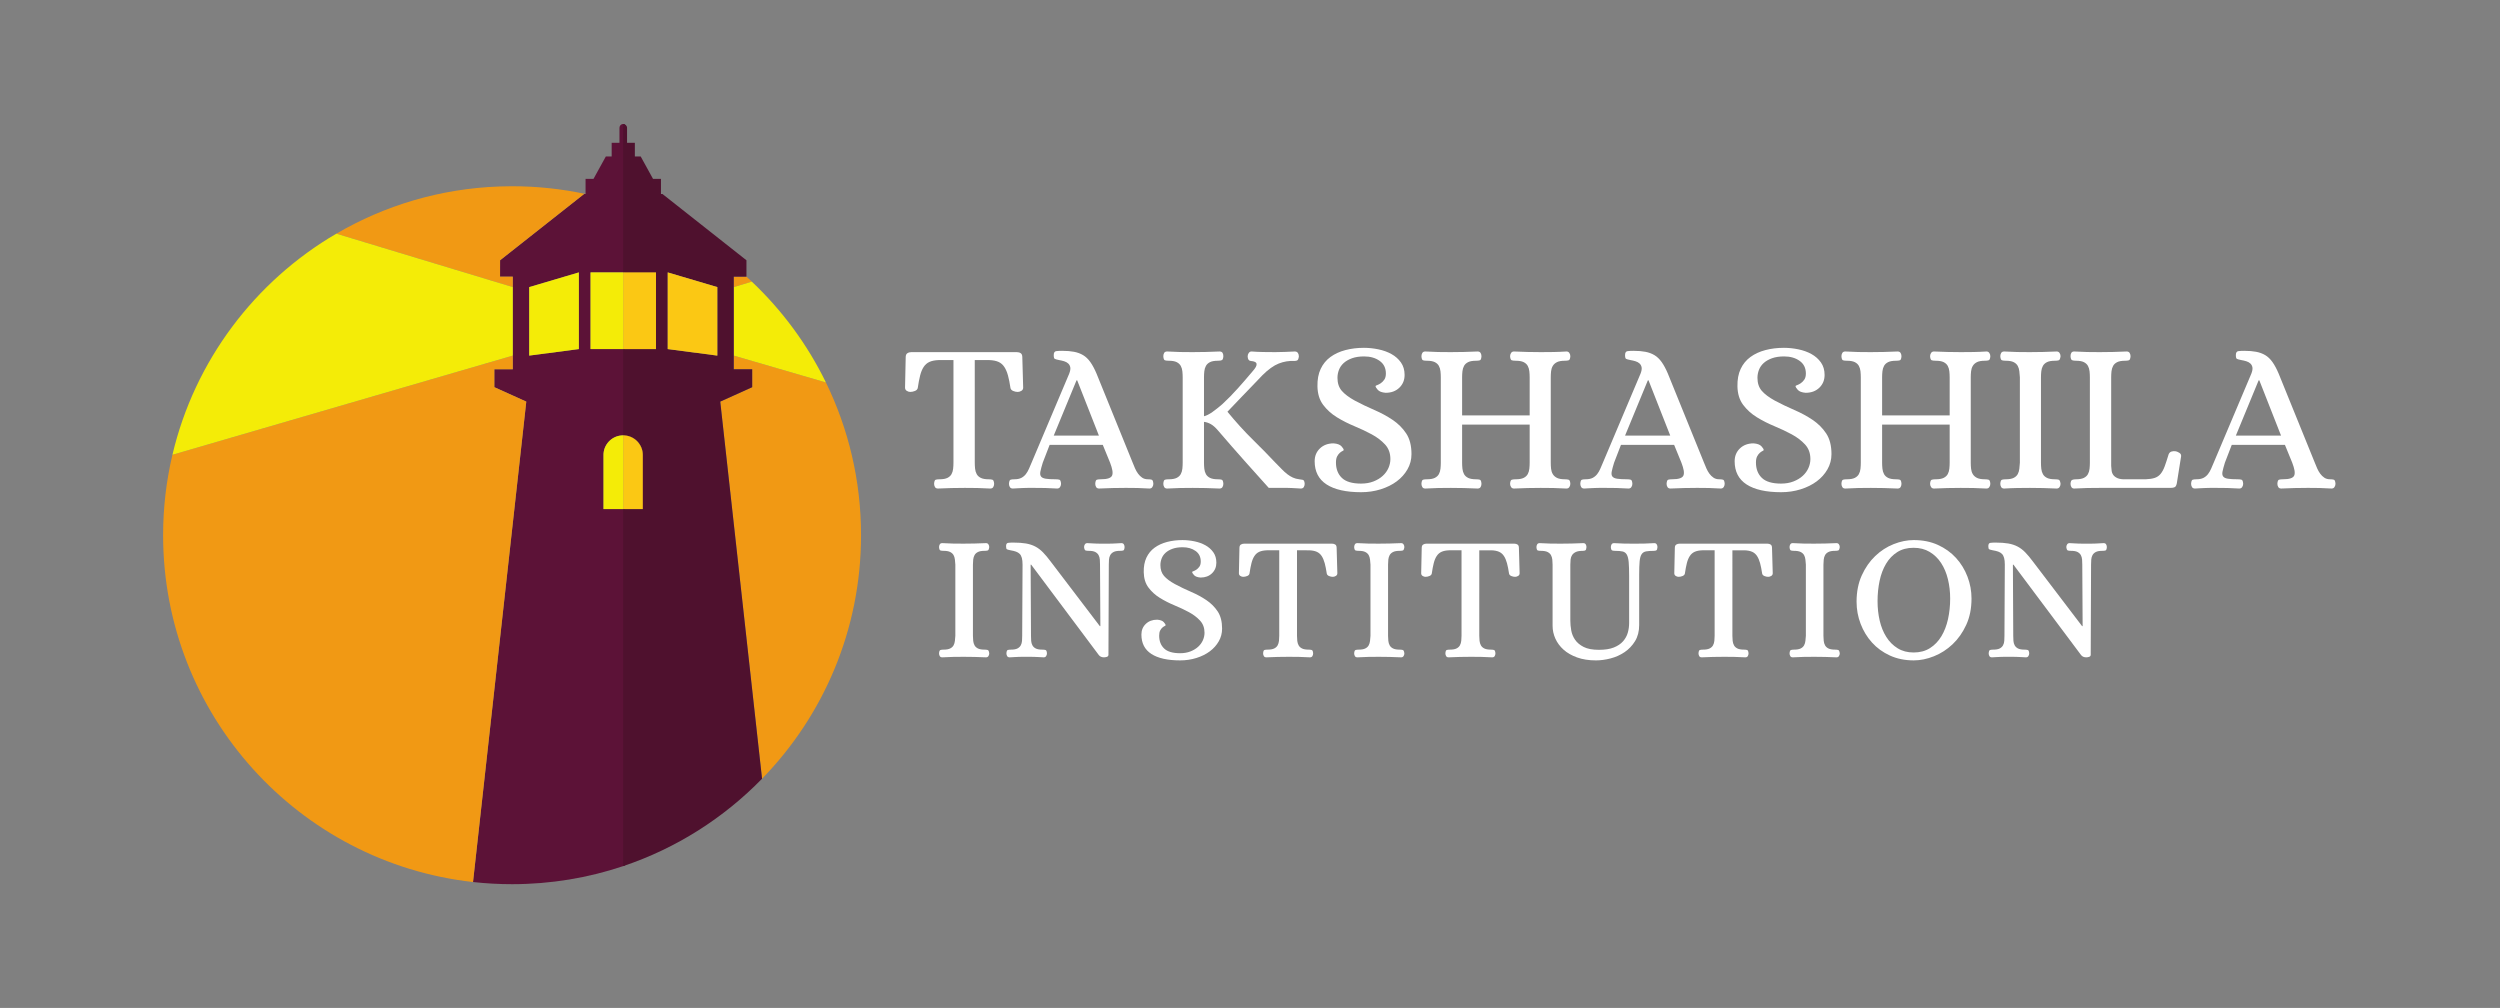 <?xml version="1.0" encoding="UTF-8" standalone="no"?>
<!-- Created with Inkscape (http://www.inkscape.org/) -->

<svg
   version="1.1"
   id="svg2"
   width="482.067"
   height="194.36"
   viewBox="0 0 482.067 194.36"
   sodipodi:docname="02 Logo Colour Horizontal [for dark bkg].eps"
   xmlns:inkscape="http://www.inkscape.org/namespaces/inkscape"
   xmlns:sodipodi="http://sodipodi.sourceforge.net/DTD/sodipodi-0.dtd"
   xmlns="http://www.w3.org/2000/svg"
   xmlns:svg="http://www.w3.org/2000/svg">
  <rect x="0" y="0" width="482.067" height="194.36" fill="#808080" stroke="none"/>
  <defs
     id="defs6" />
  <sodipodi:namedview
     id="namedview4"
     pagecolor="#ffffff"
     bordercolor="#000000"
     borderopacity="0.25"
     inkscape:showpageshadow="2"
     inkscape:pageopacity="0.0"
     inkscape:pagecheckerboard="0"
     inkscape:deskcolor="#d1d1d1" />
  <g
     id="g8"
     inkscape:groupmode="layer"
     inkscape:label="ink_ext_XXXXXX"
     transform="matrix(1.333,0,0,-1.333,0,194.36)">
    <g
       id="g10"
       transform="scale(0.1)">
      <path
         d="m 904.148,1064.02 0.024,-110.934 h 44.766 v 110.934 h -44.79"
         style="fill:#5c1237;fill-opacity:1;fill-rule:nonzero;stroke:none"
         id="path12" />
      <path
         d="m 929.844,721.715 v 78.496 c 0,14.238 -11.297,26.629 -25.672,27.891 l 0.016,-106.387 h 25.656"
         style="fill:#5c1237;fill-opacity:1;fill-rule:nonzero;stroke:none"
         id="path14" />
      <path
         d="M 837.336,1057.5 V 953.102 l -71.801,-9.434 v 99.102 l 49.778,14.73 22.023,6.52 z m 16.902,-104.414 v 110.934 h 49.91 l -0.015,213.96 c -0.813,0.44 -1.738,0.69 -2.707,0.69 -3.028,0 -5.321,-2.44 -5.321,-5.47 v -21.67 h -11.292 v -19.82 h -8.434 l -17.856,-32.43 h -11.46 v -21.84 h -0.059 -2.094 l -121.512,-95.87 -0.046,-23.73 h 18.418 v -0.34 -14.73 -99.102 -19.727 h -26.68 v -25.968 l 46.211,-20.86 -77.055,-694.953 c 18.559,-2.058 37.402,-3.121 56.508,-3.121 56.172,0 110.191,9.18 160.672,26.109 0.937,0.313 1.875,0.641 2.812,0.961 l -0.05,515.606 h -2.704 -0.058 -27.727 -0.703 v 78.496 c 0,14.43 11.594,27.016 26.25,27.98 0.617,0.067 1.547,0.145 2.18,0.145 0.019,0 0.027,0 0.058,0 0.633,0 1.496,-0.078 2.121,-0.145 0.196,-0.011 0.379,-0.078 0.567,-0.089 v 124.984 h -2.746 -47.188"
         style="fill:#5c1237;fill-opacity:1;fill-rule:nonzero;stroke:none"
         id="path16" />
      <path
         d="m 722.605,1188.32 c -85.867,-3.03 -166.277,-27.52 -236.035,-68.26 l 255.2,-77.29 v 14.73 0.34 h -18.418 l 0.046,23.73 121.512,95.87 h 2.094 c -34.262,7.33 -69.809,11.21 -106.25,11.21 -6.074,0 -12.121,-0.12 -18.149,-0.33"
         style="fill:#f19914;fill-opacity:1;fill-rule:nonzero;stroke:none"
         id="path18" />
      <path
         d="m 1079.79,1057.84 v 0 h -18.37 v -15.07 l 26.1,7.92 c -2.55,2.41 -5.13,4.8 -7.73,7.15"
         style="fill:#f19914;fill-opacity:1;fill-rule:nonzero;stroke:none"
         id="path20" />
      <path
         d="m 1194.76,904.785 -133.34,38.883 v -19.727 h 26.67 v -25.968 l -46.21,-20.86 60.47,-545.504 c 88.62,90.95 143.21,215.223 143.21,352.235 0,79.238 -18.27,154.207 -50.8,220.941"
         style="fill:#f19914;fill-opacity:1;fill-rule:nonzero;stroke:none"
         id="path22" />
      <path
         d="m 715.09,923.941 h 26.68 v 19.727 L 249.434,800.195 c -8.821,-37.351 -13.489,-76.308 -13.489,-116.351 0,-259.696 196.106,-473.582 448.301,-501.684 l 77.055,694.953 -46.211,20.86 v 25.968"
         style="fill:#f19914;fill-opacity:1;fill-rule:nonzero;stroke:none"
         id="path24" />
      <path
         d="M 249.434,800.195 741.77,943.668 v 99.102 l -255.2,77.29 C 368.918,1051.37 281.57,936.441 249.434,800.195"
         style="fill:#f4ec07;fill-opacity:1;fill-rule:nonzero;stroke:none"
         id="path26" />
      <path
         d="m 1087.52,1050.69 -26.1,-7.92 v -99.102 l 133.34,-38.883 c -26.8,54.965 -63.29,104.345 -107.24,145.905"
         style="fill:#f4ec07;fill-opacity:1;fill-rule:nonzero;stroke:none"
         id="path28" />
      <path
         d="m 1037.65,943.668 -71.759,9.43 v 110.922 l 22.007,-6.52 49.752,-14.73 z m 4.23,-66.555 46.21,20.86 v 25.968 h -26.67 v 19.727 99.102 14.73 0.34 h 18.37 v 0 0.02 22.2 l -0.01,1.51 -121.51,95.87 h -2.149 v 21.84 h -11.473 l -17.851,32.43 h -8.43 v 19.82 H 907.07 v 21.67 c 0,3.03 -2.629,5.47 -5.644,5.47 v -116.13 -98.52 h 47.512 v -6.52 -104.414 h -47.512 v -124.75 c 0.019,0 0.027,0 0.058,0 0.633,0 1.496,-0.078 2.121,-0.145 14.649,-0.964 26.239,-13.55 26.239,-27.98 v -78.496 h -28.36 -0.058 V 205.148 c 76.914,25.801 145.564,69.633 200.924,126.461 l -60.47,545.504"
         style="fill:#4f112e;fill-opacity:1;fill-rule:nonzero;stroke:none"
         id="path30" />
      <path
         d="m 987.898,1057.5 -22.007,6.52 V 953.098 l 71.759,-9.43 v 99.102 l -49.752,14.73"
         style="fill:#fbc814;fill-opacity:1;fill-rule:nonzero;stroke:none"
         id="path32" />
      <path
         d="m 903.605,828.191 c -0.625,0.067 -1.542,0.145 -2.179,0.145 V 721.715 h 28.418 v 78.496 c 0,14.43 -11.59,27.016 -26.239,27.98"
         style="fill:#fbc814;fill-opacity:1;fill-rule:nonzero;stroke:none"
         id="path34" />
      <path
         d="M 901.426,1057.5 V 953.086 h 47.512 v 110.934 h -47.512 v -6.52"
         style="fill:#fbc814;fill-opacity:1;fill-rule:nonzero;stroke:none"
         id="path36" />
      <path
         d="m 765.535,1042.77 v -99.102 l 71.801,9.43 v 110.922 l -22.023,-6.52 -49.778,-14.73"
         style="fill:#f4ec07;fill-opacity:1;fill-rule:nonzero;stroke:none"
         id="path38" />
      <path
         d="m 901.426,1057.5 v 6.52 H 854.238 V 953.086 h 47.188 V 1057.5"
         style="fill:#f4ec07;fill-opacity:1;fill-rule:nonzero;stroke:none"
         id="path40" />
      <path
         d="m 872.996,800.211 v -78.496 h 28.43 v 106.621 c -0.633,0 -1.563,-0.078 -2.18,-0.145 -14.656,-0.964 -26.25,-13.55 -26.25,-27.98"
         style="fill:#f4ec07;fill-opacity:1;fill-rule:nonzero;stroke:none"
         id="path42" />
      <path
         d="m 1407.41,538.316 c 0,-2.433 0.13,-4.843 0.39,-7.265 0.26,-2.422 0.9,-4.59 1.95,-6.485 1.03,-1.914 2.67,-3.418 4.92,-4.543 2.25,-1.121 5.46,-1.687 9.6,-1.687 1.89,0 3.42,-0.176 4.54,-0.52 1.12,-0.339 1.85,-1.98 2.2,-4.929 0,-1.387 -0.38,-2.676 -1.16,-3.887 -0.78,-1.211 -1.95,-1.816 -3.5,-1.816 -11.24,0.527 -21.97,0.781 -32.17,0.781 -5.19,0 -10.28,-0.039 -15.3,-0.137 -5.02,-0.078 -10.3,-0.293 -15.82,-0.644 -1.73,0 -2.94,0.605 -3.64,1.816 -0.69,1.211 -1.03,2.5 -1.03,3.887 0.16,2.949 0.86,4.59 2.07,4.929 1.21,0.344 2.68,0.52 4.41,0.52 4.15,0 7.35,0.566 9.59,1.687 2.25,1.125 3.9,2.629 4.94,4.543 1.04,1.895 1.68,4.063 1.94,6.485 0.26,2.422 0.48,4.832 0.64,7.265 v 102.969 c -0.16,2.422 -0.38,4.844 -0.64,7.266 -0.26,2.422 -0.9,4.57 -1.94,6.484 -1.04,1.895 -2.69,3.406 -4.94,4.531 -2.24,1.133 -5.44,1.688 -9.59,1.688 -1.73,0 -3.2,0.168 -4.41,0.519 -1.21,0.352 -1.91,1.993 -2.07,4.93 0,1.379 0.34,2.676 1.03,3.887 0.7,1.211 1.91,1.816 3.64,1.816 5.52,-0.34 10.76,-0.554 15.68,-0.652 4.94,-0.078 10,-0.117 15.18,-0.117 10.38,0 21.19,0.254 32.43,0.769 1.55,0 2.72,-0.605 3.5,-1.816 0.78,-1.211 1.16,-2.508 1.16,-3.887 -0.35,-2.937 -1.08,-4.578 -2.2,-4.93 -1.12,-0.351 -2.65,-0.519 -4.54,-0.519 -4.14,0 -7.35,-0.555 -9.6,-1.688 -2.25,-1.125 -3.89,-2.636 -4.92,-4.531 -1.05,-1.914 -1.69,-4.062 -1.95,-6.484 -0.26,-2.422 -0.39,-4.844 -0.39,-7.266 V 538.316"
         style="fill:#ffffff;fill-opacity:1;fill-rule:nonzero;stroke:none"
         id="path44" />
      <path
         d="m 1491.65,641.285 h -0.78 l 0.53,-102.969 c 0,-2.433 0.07,-4.843 0.25,-7.265 0.18,-2.422 0.78,-4.59 1.82,-6.485 1.03,-1.914 2.63,-3.418 4.79,-4.543 2.16,-1.121 5.32,-1.687 9.46,-1.687 1.92,0 3.47,-0.176 4.68,-0.52 1.2,-0.339 1.91,-1.98 2.08,-4.929 0,-1.387 -0.39,-2.676 -1.17,-3.887 -0.78,-1.211 -1.94,-1.816 -3.51,-1.816 -2.76,0.175 -5.14,0.312 -7.13,0.39 -1.99,0.086 -3.89,0.176 -5.71,0.254 -1.81,0.098 -3.67,0.137 -5.56,0.137 -1.92,0 -4.16,0 -6.75,0 -2.59,0 -4.8,0 -6.61,0 -1.82,0 -3.56,-0.039 -5.2,-0.137 -1.64,-0.078 -3.42,-0.168 -5.31,-0.254 -1.91,-0.078 -4.24,-0.215 -7,-0.39 -1.73,0 -2.94,0.605 -3.64,1.816 -0.69,1.211 -1.04,2.5 -1.04,3.887 0.18,2.949 0.82,4.59 1.95,4.929 1.13,0.344 2.64,0.52 4.53,0.52 4.16,0 7.31,0.566 9.48,1.687 2.15,1.125 3.77,2.629 4.8,4.543 1.04,1.895 1.64,4.063 1.82,6.485 0.16,2.422 0.25,4.832 0.25,7.265 l 0.52,102.969 c 0,3.973 -0.34,7.215 -1.04,9.727 -0.69,2.5 -1.72,4.453 -3.11,5.84 -1.39,1.375 -3.17,2.461 -5.31,3.242 -2.17,0.769 -4.81,1.426 -7.91,1.933 -2.6,0.528 -4.33,0.996 -5.2,1.434 -0.86,0.43 -1.29,1.945 -1.29,4.543 0,2.93 1,4.531 2.98,4.793 1.98,0.266 4.45,0.391 7.39,0.391 7.27,0 13.4,-0.438 18.42,-1.297 5.02,-0.871 9.51,-2.336 13.49,-4.414 3.97,-2.071 7.68,-4.883 11.15,-8.43 3.46,-3.543 7.18,-7.996 11.15,-13.348 l 71.07,-93.379 h 0.78 l -0.51,88.965 c 0,2.422 -0.1,4.844 -0.27,7.266 -0.18,2.422 -0.78,4.57 -1.81,6.484 -1.05,1.895 -2.65,3.406 -4.8,4.531 -2.16,1.133 -5.32,1.688 -9.47,1.688 -1.91,0 -3.42,0.168 -4.54,0.519 -1.12,0.352 -1.86,1.993 -2.2,4.93 0,1.379 0.38,2.676 1.17,3.887 0.77,1.211 1.94,1.816 3.5,1.816 2.76,-0.164 5.14,-0.301 7.13,-0.379 1.98,-0.097 3.85,-0.175 5.57,-0.273 1.74,-0.078 3.55,-0.117 5.45,-0.117 1.9,0 4.16,0 6.75,0 2.58,0 4.79,0 6.61,0 1.81,0 3.59,0.039 5.32,0.117 1.73,0.098 3.54,0.176 5.44,0.273 1.91,0.078 4.24,0.215 7.01,0.379 1.73,0 2.94,-0.605 3.63,-1.816 0.69,-1.211 1.04,-2.508 1.04,-3.887 -0.18,-2.937 -0.82,-4.578 -1.95,-4.93 -1.12,-0.351 -2.64,-0.519 -4.54,-0.519 -4.15,0 -7.3,-0.555 -9.47,-1.688 -2.17,-1.125 -3.75,-2.636 -4.79,-4.531 -1.04,-1.914 -1.66,-4.062 -1.82,-6.484 -0.17,-2.422 -0.26,-4.844 -0.26,-7.266 l -0.51,-130.722 c -0.18,-1.387 -1,-2.305 -2.47,-2.735 -1.47,-0.43 -2.82,-0.644 -4.02,-0.644 -3.29,0 -5.8,1.121 -7.52,3.379 l -97.79,130.722"
         style="fill:#ffffff;fill-opacity:1;fill-rule:nonzero;stroke:none"
         id="path46" />
      <path
         d="m 1707.14,513.148 c 5.53,0 10.51,0.872 14.91,2.59 4.41,1.739 8.13,3.985 11.15,6.758 3.03,2.754 5.33,5.918 6.88,9.461 1.55,3.547 2.33,7.129 2.33,10.762 0,7.09 -2.17,12.969 -6.48,17.636 -4.33,4.68 -9.69,8.731 -16.09,12.2 -6.39,3.457 -13.35,6.738 -20.88,9.851 -7.51,3.117 -14.56,6.699 -21.14,10.762 -6.56,4.062 -12.05,9.035 -16.46,14.914 -4.42,5.879 -6.7,13.32 -6.88,22.305 -0.17,8.125 1.13,15.136 3.89,21.015 2.77,5.879 6.7,10.672 11.81,14.395 5.09,3.711 11.11,6.484 18.02,8.301 6.92,1.816 14.35,2.715 22.31,2.715 5.71,0 11.5,-0.606 17.38,-1.809 5.87,-1.219 11.15,-3.113 15.82,-5.711 4.67,-2.59 8.47,-5.957 11.42,-10.117 2.93,-4.141 4.4,-9.16 4.4,-15.039 0,-6.231 -2.12,-11.367 -6.36,-15.43 -4.23,-4.062 -9.72,-6.094 -16.46,-6.094 -4.5,0.34 -7.66,1.512 -9.47,3.516 -1.82,2 -2.72,3.523 -2.72,4.57 0,0.352 0.65,0.742 1.94,1.172 1.3,0.43 2.73,1.172 4.28,2.215 1.55,1.047 2.98,2.48 4.29,4.309 1.29,1.816 1.93,4.296 1.93,7.441 0,6.602 -2.5,11.699 -7.52,15.254 -5.02,3.574 -11.24,5.351 -18.67,5.351 -5.7,0 -10.59,-0.742 -14.66,-2.218 -4.06,-1.473 -7.39,-3.387 -9.99,-5.731 -2.58,-2.344 -4.49,-5.078 -5.7,-8.215 -1.21,-3.125 -1.82,-6.336 -1.82,-9.636 0,-6.426 1.73,-11.641 5.2,-15.645 3.46,-3.996 8.63,-7.91 15.56,-11.719 7.78,-4.16 15.69,-7.968 23.73,-11.418 8.03,-3.464 15.39,-7.441 22.05,-11.933 6.65,-4.5 12.1,-9.949 16.33,-16.336 4.24,-6.406 6.36,-14.707 6.36,-24.902 0,-6.583 -1.6,-12.676 -4.79,-18.282 -3.21,-5.625 -7.52,-10.468 -12.97,-14.531 -5.45,-4.062 -11.9,-7.266 -19.33,-9.59 -7.43,-2.344 -15.3,-3.515 -23.6,-3.515 -18.17,0 -32.03,3.125 -41.63,9.343 -9.6,6.223 -14.4,15.559 -14.4,28.02 0,6.219 2.12,11.367 6.36,15.43 4.24,4.062 9.73,6.093 16.47,6.093 4.49,-0.351 7.65,-1.515 9.47,-3.496 1.81,-1.992 2.71,-3.508 2.71,-4.551 0,-0.343 -0.47,-0.734 -1.42,-1.164 -0.95,-0.437 -2.03,-1.16 -3.24,-2.195 -1.22,-1.047 -2.29,-2.473 -3.25,-4.289 -0.94,-1.816 -1.42,-4.277 -1.42,-7.391 0,-7.773 2.38,-13.965 7.13,-18.547 4.76,-4.578 12.5,-6.875 23.22,-6.875"
         style="fill:#ffffff;fill-opacity:1;fill-rule:nonzero;stroke:none"
         id="path48" />
      <path
         d="m 1926.78,671.637 c 1.9,0 3.49,-0.442 4.79,-1.309 1.3,-0.859 1.95,-2.5 1.95,-4.922 l 1.04,-36.574 c 0,-1.727 -0.74,-3.027 -2.21,-3.894 -1.47,-0.86 -2.9,-1.29 -4.27,-1.29 -1.92,0 -3.76,0.391 -5.58,1.172 -1.82,0.77 -2.9,1.934 -3.24,3.496 -0.87,5.879 -1.87,10.899 -2.99,15.039 -1.12,4.149 -2.6,7.618 -4.4,10.372 -1.82,2.773 -4.16,4.804 -7.02,6.101 -2.85,1.301 -6.52,2.031 -11.01,2.199 H 1876.2 V 538.316 c 0,-2.433 0.13,-4.843 0.38,-7.265 0.27,-2.422 0.91,-4.59 1.96,-6.485 1.03,-1.914 2.67,-3.418 4.92,-4.543 2.24,-1.121 5.45,-1.687 9.6,-1.687 1.73,0 3.2,-0.176 4.41,-0.52 1.2,-0.339 1.9,-1.98 2.07,-4.929 0,-1.387 -0.35,-2.676 -1.03,-3.887 -0.7,-1.211 -1.91,-1.816 -3.64,-1.816 -5.53,0.351 -10.76,0.566 -15.69,0.644 -4.93,0.098 -9.9,0.137 -14.91,0.137 -10.55,0 -21.36,-0.254 -32.42,-0.781 -1.73,0 -2.95,0.605 -3.64,1.816 -0.69,1.211 -1.03,2.5 -1.03,3.887 0.16,2.949 0.82,4.59 1.94,4.929 1.12,0.344 2.63,0.52 4.54,0.52 4.15,0 7.35,0.566 9.59,1.687 2.25,1.125 3.9,2.629 4.93,4.543 1.04,1.895 1.69,4.063 1.95,6.485 0.26,2.422 0.39,4.832 0.39,7.265 v 123.711 h -17.89 c -4.5,-0.168 -8.18,-0.898 -11.03,-2.199 -2.86,-1.297 -5.18,-3.328 -7,-6.101 -1.82,-2.754 -3.24,-6.223 -4.28,-10.372 -1.04,-4.14 -1.99,-9.16 -2.86,-15.039 -0.34,-1.562 -1.47,-2.726 -3.37,-3.496 -1.9,-0.781 -3.81,-1.172 -5.7,-1.172 -1.39,0 -2.77,0.43 -4.16,1.29 -1.39,0.867 -2.07,2.167 -2.07,3.894 l 0.78,36.574 c 0,2.422 0.68,4.063 2.07,4.922 1.39,0.867 3.03,1.309 4.93,1.309 h 126.84"
         style="fill:#ffffff;fill-opacity:1;fill-rule:nonzero;stroke:none"
         id="path50" />
      <path
         d="m 2007.91,538.316 c 0,-2.433 0.13,-4.843 0.39,-7.265 0.25,-2.422 0.91,-4.59 1.94,-6.485 1.04,-1.914 2.68,-3.418 4.93,-4.543 2.24,-1.121 5.45,-1.687 9.6,-1.687 1.9,0 3.41,-0.176 4.54,-0.52 1.12,-0.339 1.85,-1.98 2.2,-4.929 0,-1.387 -0.39,-2.676 -1.16,-3.887 -0.78,-1.211 -1.95,-1.816 -3.5,-1.816 -11.24,0.527 -21.97,0.781 -32.17,0.781 -5.19,0 -10.29,-0.039 -15.3,-0.137 -5.02,-0.078 -10.29,-0.293 -15.83,-0.644 -1.72,0 -2.93,0.605 -3.63,1.816 -0.69,1.211 -1.03,2.5 -1.03,3.887 0.16,2.949 0.87,4.59 2.08,4.929 1.2,0.344 2.67,0.52 4.4,0.52 4.15,0 7.34,0.566 9.6,1.687 2.24,1.125 3.89,2.629 4.93,4.543 1.04,1.895 1.68,4.063 1.95,6.485 0.25,2.422 0.46,4.832 0.64,7.265 v 102.969 c -0.18,2.422 -0.39,4.844 -0.64,7.266 -0.27,2.422 -0.91,4.57 -1.95,6.484 -1.04,1.895 -2.69,3.406 -4.93,4.531 -2.26,1.133 -5.45,1.688 -9.6,1.688 -1.73,0 -3.2,0.168 -4.4,0.519 -1.21,0.352 -1.92,1.993 -2.08,4.93 0,1.379 0.34,2.676 1.03,3.887 0.7,1.211 1.91,1.816 3.63,1.816 5.54,-0.34 10.77,-0.554 15.7,-0.652 4.93,-0.078 9.98,-0.117 15.17,-0.117 10.37,0 21.19,0.254 32.43,0.769 1.55,0 2.72,-0.605 3.5,-1.816 0.77,-1.211 1.16,-2.508 1.16,-3.887 -0.35,-2.937 -1.08,-4.578 -2.2,-4.93 -1.13,-0.351 -2.64,-0.519 -4.54,-0.519 -4.15,0 -7.36,-0.555 -9.6,-1.688 -2.25,-1.125 -3.89,-2.636 -4.93,-4.531 -1.03,-1.914 -1.69,-4.062 -1.94,-6.484 -0.26,-2.422 -0.39,-4.844 -0.39,-7.266 V 538.316"
         style="fill:#ffffff;fill-opacity:1;fill-rule:nonzero;stroke:none"
         id="path52" />
      <path
         d="m 2190.45,671.637 c 1.9,0 3.51,-0.442 4.8,-1.309 1.3,-0.859 1.95,-2.5 1.95,-4.922 l 1.03,-36.574 c 0,-1.727 -0.73,-3.027 -2.2,-3.894 -1.47,-0.86 -2.9,-1.29 -4.28,-1.29 -1.91,0 -3.76,0.391 -5.58,1.172 -1.81,0.77 -2.9,1.934 -3.24,3.496 -0.87,5.879 -1.86,10.899 -2.98,15.039 -1.13,4.149 -2.6,7.618 -4.41,10.372 -1.82,2.773 -4.15,4.804 -7,6.101 -2.86,1.301 -6.54,2.031 -11.03,2.199 h -17.64 V 538.316 c 0,-2.433 0.13,-4.843 0.39,-7.265 0.27,-2.422 0.91,-4.59 1.95,-6.485 1.04,-1.914 2.68,-3.418 4.93,-4.543 2.24,-1.121 5.45,-1.687 9.6,-1.687 1.73,0 3.19,-0.176 4.4,-0.52 1.21,-0.339 1.91,-1.98 2.08,-4.929 0,-1.387 -0.35,-2.676 -1.04,-3.887 -0.69,-1.211 -1.9,-1.816 -3.63,-1.816 -5.53,0.351 -10.76,0.566 -15.69,0.644 -4.93,0.098 -9.9,0.137 -14.91,0.137 -10.56,0 -21.36,-0.254 -32.43,-0.781 -1.73,0 -2.94,0.605 -3.63,1.816 -0.69,1.211 -1.04,2.5 -1.04,3.887 0.18,2.949 0.82,4.59 1.95,4.929 1.13,0.344 2.63,0.52 4.54,0.52 4.15,0 7.35,0.566 9.59,1.687 2.25,1.125 3.9,2.629 4.94,4.543 1.03,1.895 1.67,4.063 1.94,6.485 0.26,2.422 0.39,4.832 0.39,7.265 v 123.711 h -17.9 c -4.49,-0.168 -8.17,-0.898 -11.03,-2.199 -2.85,-1.297 -5.18,-3.328 -7,-6.101 -1.81,-2.754 -3.24,-6.223 -4.28,-10.372 -1.03,-4.14 -1.99,-9.16 -2.85,-15.039 -0.35,-1.562 -1.47,-2.726 -3.37,-3.496 -1.9,-0.781 -3.81,-1.172 -5.71,-1.172 -1.39,0 -2.76,0.43 -4.15,1.29 -1.39,0.867 -2.07,2.167 -2.07,3.894 l 0.77,36.574 c 0,2.422 0.69,4.063 2.08,4.922 1.38,0.867 3.03,1.309 4.93,1.309 h 126.83"
         style="fill:#ffffff;fill-opacity:1;fill-rule:nonzero;stroke:none"
         id="path54" />
      <path
         d="m 2371.18,554.137 c 0,-9.172 -1.98,-16.992 -5.96,-23.477 -3.98,-6.484 -9.04,-11.797 -15.17,-15.957 -6.14,-4.14 -12.88,-7.168 -20.24,-9.074 -7.35,-1.902 -14.39,-2.859 -21.13,-2.859 -10.38,0 -19.5,1.433 -27.36,4.285 -7.88,2.851 -14.41,6.613 -19.59,11.281 -5.19,4.668 -9.12,9.988 -11.8,15.957 -2.68,5.957 -4.02,12.148 -4.02,18.535 v 88.457 c 0,2.422 -0.13,4.844 -0.39,7.266 -0.26,2.422 -0.91,4.57 -1.95,6.484 -1.03,1.895 -2.68,3.406 -4.93,4.531 -2.24,1.133 -5.45,1.688 -9.6,1.688 -1.89,0 -3.41,0.168 -4.53,0.519 -1.13,0.352 -1.78,1.993 -1.94,4.93 0,1.379 0.34,2.676 1.03,3.887 0.69,1.211 1.91,1.816 3.64,1.816 5.52,-0.34 10.71,-0.554 15.55,-0.652 4.85,-0.078 9.87,-0.117 15.05,-0.117 10.37,0 21.18,0.254 32.42,0.769 1.73,0 2.94,-0.605 3.64,-1.816 0.68,-1.211 1.03,-2.508 1.03,-3.887 -0.17,-2.598 -0.69,-4.148 -1.56,-4.676 -0.86,-0.507 -2.07,-0.773 -3.62,-0.773 -4.51,0 -7.92,-0.555 -10.26,-1.688 -2.32,-1.125 -4.1,-2.589 -5.31,-4.406 -1.21,-1.816 -1.94,-3.933 -2.21,-6.355 -0.25,-2.422 -0.38,-4.922 -0.38,-7.52 v -80.93 c 0,-4.5 0.42,-9.207 1.29,-14.128 0.87,-4.934 2.73,-9.473 5.58,-13.625 2.86,-4.149 7.01,-7.606 12.45,-10.379 5.45,-2.766 12.75,-4.141 21.92,-4.141 8.81,0 16.04,1.121 21.65,3.367 5.63,2.246 10.08,5.227 13.36,8.957 3.28,3.711 5.58,7.86 6.88,12.442 1.3,4.578 1.94,9.207 1.94,13.886 v 68.204 c 0,8.476 -0.21,15.136 -0.64,19.98 -0.44,4.844 -1.34,8.465 -2.73,10.887 -1.39,2.422 -3.42,3.937 -6.09,4.543 -2.69,0.605 -6.18,0.906 -10.51,0.906 -1.73,0 -3.2,0.168 -4.41,0.519 -1.22,0.352 -1.9,1.993 -2.07,4.93 0,1.379 0.34,2.676 1.03,3.887 0.69,1.211 1.9,1.816 3.63,1.816 5.54,-0.34 10.46,-0.554 14.79,-0.652 4.31,-0.078 9.07,-0.117 14.27,-0.117 5.18,0 9.94,0.039 14.26,0.117 4.32,0.098 9.25,0.312 14.79,0.652 1.73,0 2.94,-0.605 3.62,-1.816 0.69,-1.211 1.05,-2.508 1.05,-3.887 -0.18,-2.598 -0.7,-4.148 -1.57,-4.676 -0.87,-0.507 -2.07,-0.773 -3.63,-0.773 -4.67,0 -8.42,-0.262 -11.28,-0.77 -2.85,-0.527 -5.02,-1.914 -6.48,-4.16 -1.48,-2.246 -2.42,-5.703 -2.85,-10.371 -0.43,-4.668 -0.66,-11.152 -0.66,-19.453 v -72.363"
         style="fill:#ffffff;fill-opacity:1;fill-rule:nonzero;stroke:none"
         id="path56" />
      <path
         d="m 2556.59,671.637 c 1.91,0 3.5,-0.442 4.8,-1.309 1.3,-0.859 1.94,-2.5 1.94,-4.922 l 1.05,-36.574 c 0,-1.727 -0.75,-3.027 -2.21,-3.894 -1.48,-0.86 -2.9,-1.29 -4.28,-1.29 -1.91,0 -3.76,0.391 -5.58,1.172 -1.81,0.77 -2.9,1.934 -3.24,3.496 -0.87,5.879 -1.86,10.899 -2.99,15.039 -1.12,4.149 -2.59,7.618 -4.4,10.372 -1.82,2.773 -4.15,4.804 -7.01,6.101 -2.85,1.301 -6.53,2.031 -11.02,2.199 h -17.63 V 538.316 c 0,-2.433 0.12,-4.843 0.38,-7.265 0.26,-2.422 0.9,-4.59 1.95,-6.485 1.03,-1.914 2.68,-3.418 4.92,-4.543 2.25,-1.121 5.45,-1.687 9.6,-1.687 1.73,0 3.2,-0.176 4.42,-0.52 1.2,-0.339 1.89,-1.98 2.07,-4.929 0,-1.387 -0.36,-2.676 -1.04,-3.887 -0.69,-1.211 -1.9,-1.816 -3.63,-1.816 -5.54,0.351 -10.76,0.566 -15.7,0.644 -4.93,0.098 -9.9,0.137 -14.91,0.137 -10.55,0 -21.36,-0.254 -32.42,-0.781 -1.73,0 -2.94,0.605 -3.63,1.816 -0.7,1.211 -1.04,2.5 -1.04,3.887 0.17,2.949 0.81,4.59 1.95,4.929 1.12,0.344 2.63,0.52 4.54,0.52 4.15,0 7.34,0.566 9.59,1.687 2.24,1.125 3.89,2.629 4.93,4.543 1.03,1.895 1.69,4.063 1.94,6.485 0.27,2.422 0.39,4.832 0.39,7.265 v 123.711 h -17.9 c -4.49,-0.168 -8.16,-0.898 -11.01,-2.199 -2.87,-1.297 -5.2,-3.328 -7.02,-6.101 -1.8,-2.754 -3.24,-6.223 -4.27,-10.372 -1.04,-4.14 -2,-9.16 -2.85,-15.039 -0.36,-1.562 -1.48,-2.726 -3.37,-3.496 -1.91,-0.781 -3.81,-1.172 -5.71,-1.172 -1.38,0 -2.77,0.43 -4.15,1.29 -1.38,0.867 -2.08,2.167 -2.08,3.894 l 0.78,36.574 c 0,2.422 0.69,4.063 2.07,4.922 1.39,0.867 3.03,1.309 4.94,1.309 h 126.83"
         style="fill:#ffffff;fill-opacity:1;fill-rule:nonzero;stroke:none"
         id="path58" />
      <path
         d="m 2637.72,538.316 c 0,-2.433 0.13,-4.843 0.4,-7.265 0.25,-2.422 0.89,-4.59 1.94,-6.485 1.03,-1.914 2.67,-3.418 4.92,-4.543 2.25,-1.121 5.45,-1.687 9.6,-1.687 1.9,0 3.42,-0.176 4.54,-0.52 1.12,-0.339 1.86,-1.98 2.21,-4.929 0,-1.387 -0.39,-2.676 -1.16,-3.887 -0.79,-1.211 -1.96,-1.816 -3.51,-1.816 -11.24,0.527 -21.96,0.781 -32.17,0.781 -5.18,0 -10.28,-0.039 -15.3,-0.137 -5.02,-0.078 -10.29,-0.293 -15.82,-0.644 -1.73,0 -2.94,0.605 -3.63,1.816 -0.7,1.211 -1.04,2.5 -1.04,3.887 0.17,2.949 0.86,4.59 2.07,4.929 1.21,0.344 2.69,0.52 4.42,0.52 4.15,0 7.34,0.566 9.6,1.687 2.23,1.125 3.88,2.629 4.93,4.543 1.03,1.895 1.68,4.063 1.93,6.485 0.26,2.422 0.48,4.832 0.65,7.265 v 102.969 c -0.17,2.422 -0.39,4.844 -0.65,7.266 -0.25,2.422 -0.9,4.57 -1.93,6.484 -1.05,1.895 -2.7,3.406 -4.93,4.531 -2.26,1.133 -5.45,1.688 -9.6,1.688 -1.73,0 -3.21,0.168 -4.42,0.519 -1.21,0.352 -1.9,1.993 -2.07,4.93 0,1.379 0.34,2.676 1.04,3.887 0.69,1.211 1.9,1.816 3.63,1.816 5.53,-0.34 10.76,-0.554 15.69,-0.652 4.93,-0.078 9.98,-0.117 15.17,-0.117 10.38,0 21.19,0.254 32.43,0.769 1.55,0 2.72,-0.605 3.51,-1.816 0.77,-1.211 1.16,-2.508 1.16,-3.887 -0.35,-2.937 -1.09,-4.578 -2.21,-4.93 -1.12,-0.351 -2.64,-0.519 -4.54,-0.519 -4.15,0 -7.35,-0.555 -9.6,-1.688 -2.25,-1.125 -3.89,-2.636 -4.92,-4.531 -1.05,-1.914 -1.69,-4.062 -1.94,-6.484 -0.27,-2.422 -0.4,-4.844 -0.4,-7.266 V 538.316"
         style="fill:#ffffff;fill-opacity:1;fill-rule:nonzero;stroke:none"
         id="path60" />
      <path
         d="m 2768.13,514.195 c 9.16,0 17.08,2.11 23.74,6.348 6.66,4.238 12.14,9.941 16.47,17.117 4.32,7.18 7.52,15.481 9.6,24.903 2.07,9.425 3.1,19.328 3.1,29.699 0,9.687 -1.07,18.972 -3.24,27.89 -2.16,8.895 -5.44,16.719 -9.85,23.465 -4.41,6.75 -9.94,12.102 -16.6,16.086 -6.66,3.965 -14.4,5.957 -23.22,5.957 -9.17,0 -17.03,-2.07 -23.6,-6.222 -6.57,-4.149 -11.97,-9.774 -16.21,-16.864 -4.24,-7.09 -7.35,-15.293 -9.34,-24.629 -1.99,-9.336 -2.98,-19.199 -2.98,-29.57 0,-9.863 1.04,-19.238 3.11,-28.145 2.08,-8.906 5.27,-16.777 9.6,-23.605 4.32,-6.836 9.77,-12.285 16.34,-16.336 6.57,-4.062 14.27,-6.094 23.08,-6.094 z m 0.27,162.618 c 12.97,0 24.59,-2.325 34.88,-6.993 10.28,-4.668 19.02,-10.937 26.2,-18.808 7.17,-7.871 12.71,-16.907 16.6,-27.11 3.89,-10.195 5.83,-20.742 5.83,-31.64 0,-14.356 -2.54,-27.071 -7.64,-38.125 -5.11,-11.074 -11.68,-20.41 -19.72,-28.02 -8.04,-7.605 -17.03,-13.406 -26.98,-17.371 -9.94,-3.984 -19.67,-5.976 -29.17,-5.976 -12.8,0 -24.3,2.343 -34.5,7.011 -10.21,4.668 -18.85,10.938 -25.94,18.809 -7.09,7.859 -12.58,16.894 -16.47,27.098 -3.89,10.207 -5.84,20.832 -5.84,31.906 0,14.355 2.5,27.058 7.52,38.125 5.01,11.062 11.5,20.41 19.46,28.008 7.95,7.617 16.86,13.359 26.72,17.253 9.85,3.899 19.54,5.833 29.05,5.833"
         style="fill:#ffffff;fill-opacity:1;fill-rule:nonzero;stroke:none"
         id="path62" />
      <path
         d="m 2912.55,641.285 h -0.77 l 0.51,-102.969 c 0,-2.433 0.08,-4.843 0.26,-7.265 0.17,-2.422 0.78,-4.59 1.82,-6.485 1.04,-1.914 2.63,-3.418 4.8,-4.543 2.16,-1.121 5.31,-1.687 9.46,-1.687 1.91,0 3.46,-0.176 4.67,-0.52 1.21,-0.339 1.91,-1.98 2.08,-4.929 0,-1.387 -0.39,-2.676 -1.17,-3.887 -0.78,-1.211 -1.94,-1.816 -3.5,-1.816 -2.77,0.175 -5.14,0.312 -7.14,0.39 -1.98,0.086 -3.88,0.176 -5.7,0.254 -1.82,0.098 -3.67,0.137 -5.58,0.137 -1.9,0 -4.15,0 -6.74,0 -2.59,0 -4.8,0 -6.61,0 -1.82,0 -3.55,-0.039 -5.19,-0.137 -1.65,-0.078 -3.42,-0.168 -5.32,-0.254 -1.91,-0.078 -4.24,-0.215 -7,-0.39 -1.73,0 -2.94,0.605 -3.64,1.816 -0.69,1.211 -1.03,2.5 -1.03,3.887 0.17,2.949 0.82,4.59 1.94,4.929 1.12,0.344 2.64,0.52 4.54,0.52 4.15,0 7.31,0.566 9.47,1.687 2.16,1.125 3.76,2.629 4.8,4.543 1.03,1.895 1.64,4.063 1.82,6.485 0.16,2.422 0.25,4.832 0.25,7.265 l 0.52,102.969 c 0,3.973 -0.34,7.215 -1.04,9.727 -0.69,2.5 -1.73,4.453 -3.11,5.84 -1.39,1.375 -3.16,2.461 -5.32,3.242 -2.16,0.769 -4.79,1.426 -7.91,1.933 -2.59,0.528 -4.32,0.996 -5.18,1.434 -0.87,0.43 -1.3,1.945 -1.3,4.543 0,2.93 1,4.531 2.98,4.793 1.99,0.266 4.45,0.391 7.39,0.391 7.27,0 13.4,-0.438 18.42,-1.297 5.02,-0.871 9.51,-2.336 13.49,-4.414 3.98,-2.071 7.69,-4.883 11.15,-8.43 3.46,-3.543 7.18,-7.996 11.15,-13.348 l 71.07,-93.379 h 0.78 l -0.51,88.965 c 0,2.422 -0.1,4.844 -0.27,7.266 -0.17,2.422 -0.78,4.57 -1.81,6.484 -1.04,1.895 -2.64,3.406 -4.8,4.531 -2.16,1.133 -5.32,1.688 -9.47,1.688 -1.9,0 -3.42,0.168 -4.54,0.519 -1.12,0.352 -1.86,1.993 -2.2,4.93 0,1.379 0.38,2.676 1.16,3.887 0.79,1.211 1.95,1.816 3.51,1.816 2.76,-0.164 5.14,-0.301 7.13,-0.379 1.98,-0.097 3.85,-0.175 5.58,-0.273 1.72,-0.078 3.54,-0.117 5.44,-0.117 1.91,0 4.15,0 6.75,0 2.59,0 4.8,0 6.61,0 1.82,0 3.59,0.039 5.32,0.117 1.72,0.098 3.54,0.176 5.45,0.273 1.9,0.078 4.23,0.215 7,0.379 1.73,0 2.94,-0.605 3.63,-1.816 0.69,-1.211 1.04,-2.508 1.04,-3.887 -0.17,-2.937 -0.82,-4.578 -1.95,-4.93 -1.12,-0.351 -2.63,-0.519 -4.54,-0.519 -4.15,0 -7.3,-0.555 -9.46,-1.688 -2.17,-1.125 -3.76,-2.636 -4.8,-4.531 -1.04,-1.914 -1.65,-4.062 -1.82,-6.484 -0.17,-2.422 -0.26,-4.844 -0.26,-7.266 l -0.51,-130.722 c -0.18,-1.387 -1,-2.305 -2.47,-2.735 -1.47,-0.43 -2.81,-0.644 -4.02,-0.644 -3.29,0 -5.8,1.121 -7.52,3.379 l -97.79,130.722"
         style="fill:#ffffff;fill-opacity:1;fill-rule:nonzero;stroke:none"
         id="path64" />
      <path
         d="m 1470.75,948.699 c 2.29,0 4.2,-0.519 5.76,-1.554 1.57,-1.04 2.34,-3.012 2.34,-5.915 l 1.24,-43.886 c 0,-2.074 -0.88,-3.633 -2.64,-4.672 -1.78,-1.035 -3.49,-1.555 -5.14,-1.555 -2.28,0 -4.51,0.465 -6.69,1.403 -2.17,0.933 -3.48,2.335 -3.89,4.199 -1.05,7.054 -2.23,13.078 -3.58,18.054 -1.35,4.977 -3.12,9.129 -5.29,12.45 -2.19,3.32 -4.98,5.761 -8.42,7.316 -3.41,1.555 -7.83,2.434 -13.22,2.645 h -21.16 V 788.715 c 0,-2.91 0.15,-5.809 0.47,-8.715 0.3,-2.91 1.08,-5.496 2.33,-7.781 1.25,-2.285 3.21,-4.098 5.92,-5.446 2.69,-1.351 6.53,-2.023 11.51,-2.023 2.07,0 3.84,-0.211 5.3,-0.625 1.44,-0.418 2.27,-2.387 2.49,-5.91 0,-1.668 -0.43,-3.219 -1.25,-4.668 -0.83,-1.453 -2.29,-2.18 -4.36,-2.18 -6.64,0.414 -12.91,0.672 -18.83,0.778 -5.92,0.105 -11.88,0.156 -17.9,0.156 -12.66,0 -25.63,-0.313 -38.91,-0.934 -2.07,0 -3.52,0.727 -4.36,2.18 -0.82,1.449 -1.23,3 -1.23,4.668 0.2,3.523 0.98,5.492 2.32,5.91 1.35,0.414 3.17,0.625 5.45,0.625 4.98,0 8.81,0.672 11.53,2.023 2.68,1.348 4.67,3.161 5.91,5.446 1.24,2.285 2.02,4.871 2.33,7.781 0.31,2.906 0.47,5.805 0.47,8.715 v 148.469 h -21.49 c -5.39,-0.211 -9.79,-1.09 -13.22,-2.645 -3.43,-1.555 -6.23,-3.996 -8.41,-7.316 -2.17,-3.321 -3.88,-7.473 -5.12,-12.45 -1.25,-4.976 -2.4,-11 -3.43,-18.054 -0.42,-1.864 -1.77,-3.266 -4.05,-4.199 -2.28,-0.938 -4.57,-1.403 -6.84,-1.403 -1.67,0 -3.33,0.52 -4.98,1.555 -1.67,1.039 -2.5,2.598 -2.5,4.672 l 0.94,43.886 c 0,2.903 0.83,4.875 2.49,5.915 1.66,1.035 3.63,1.554 5.9,1.554 h 152.21"
         style="fill:#ffffff;fill-opacity:1;fill-rule:nonzero;stroke:none"
         id="path66" />
      <path
         d="m 1524.29,827.934 h 65.35 l -31.43,79.992 h -0.93 z m 12.44,122.632 c 6.42,0 12.09,-0.464 16.97,-1.402 4.86,-0.934 9.22,-2.543 13.07,-4.824 3.84,-2.285 7.31,-5.602 10.43,-9.953 3.1,-4.364 6.11,-9.961 9.02,-16.813 l 52.29,-128.859 c 1.03,-2.699 2.18,-5.442 3.42,-8.246 1.24,-2.805 2.7,-5.348 4.37,-7.625 1.66,-2.285 3.62,-4.199 5.91,-5.758 2.27,-1.559 5.08,-2.336 8.41,-2.336 2.27,0 4.09,-0.211 5.43,-0.625 1.35,-0.418 2.12,-2.387 2.34,-5.91 0,-1.668 -0.47,-3.219 -1.4,-4.668 -0.94,-1.453 -2.33,-2.18 -4.21,-2.18 -6.64,0.414 -12.44,0.672 -17.42,0.778 -4.98,0.105 -10.58,0.156 -16.82,0.156 -12.44,0 -25.31,-0.313 -38.59,-0.934 -2.07,0 -3.52,0.727 -4.35,2.18 -0.83,1.449 -1.24,3 -1.24,4.668 0.2,3.523 0.98,5.492 2.33,5.91 1.35,0.414 3.16,0.625 5.45,0.625 4.98,0 8.81,0.465 11.51,1.402 2.7,0.934 4.41,2.332 5.14,4.2 0.72,1.867 0.83,4.304 0.3,7.312 -0.51,3.004 -1.6,6.695 -3.26,11.051 l -10.59,25.836 h -76.87 c -4.98,-12.66 -8.3,-21.274 -9.96,-25.836 -1.66,-5.399 -2.8,-9.649 -3.42,-12.758 -0.62,-3.113 -0.31,-5.504 0.93,-7.164 1.24,-1.664 3.58,-2.754 7,-3.266 3.42,-0.523 8.14,-0.777 14.16,-0.777 2.29,0 4.1,-0.211 5.45,-0.625 1.35,-0.418 2.13,-2.387 2.33,-5.91 0,-1.668 -0.46,-3.219 -1.39,-4.668 -0.94,-1.453 -2.34,-2.18 -4.21,-2.18 -6.63,0.414 -12.4,0.672 -17.28,0.778 -4.87,0.105 -10.42,0.156 -16.64,0.156 -3.12,0 -5.82,0 -8.1,0 -2.29,0 -4.52,-0.051 -6.68,-0.156 -2.19,-0.106 -4.48,-0.207 -6.86,-0.313 -2.38,-0.102 -5.23,-0.262 -8.55,-0.465 -2.07,0 -3.54,0.727 -4.36,2.18 -0.83,1.449 -1.25,3 -1.25,4.668 0.22,3.523 0.99,5.492 2.34,5.91 1.35,0.414 3.15,0.625 5.43,0.625 4.16,0 7.52,0.672 10.13,2.023 2.59,1.348 4.77,3.161 6.53,5.446 1.76,2.285 3.27,4.871 4.52,7.781 1.25,2.906 2.49,5.805 3.73,8.715 l 54.47,128.859 c 1.44,3.735 1.97,6.742 1.56,9.028 -0.43,2.281 -1.4,4.144 -2.97,5.601 -1.54,1.449 -3.52,2.539 -5.9,3.27 -2.4,0.722 -4.83,1.297 -7.32,1.711 -3.1,0.625 -5.18,1.191 -6.22,1.714 -1.05,0.512 -1.55,2.332 -1.55,5.442 0,3.527 1.19,5.449 3.57,5.762 2.38,0.308 5.33,0.464 8.87,0.464"
         style="fill:#ffffff;fill-opacity:1;fill-rule:nonzero;stroke:none"
         id="path68" />
      <path
         d="m 1811.98,920.996 c 4.14,4.567 6.07,8.098 5.75,10.586 -0.3,2.488 -3.15,3.941 -8.56,4.356 -2.7,0.207 -4.14,2.382 -4.36,6.539 0,1.863 0.53,3.523 1.57,4.98 1.03,1.445 2.38,2.176 4.04,2.176 5.39,-0.418 11.1,-0.68 17.13,-0.778 6.01,-0.105 11.72,-0.156 17.11,-0.156 4.15,0 8.88,0.106 14.17,0.309 5.28,0.207 10,0.418 14.16,0.625 2.07,0 3.57,-0.731 4.51,-2.176 0.94,-1.457 1.4,-3.117 1.4,-4.98 -0.42,-3.114 -1.15,-4.981 -2.18,-5.602 -1.04,-0.625 -2.39,-0.937 -4.04,-0.937 -7.89,0.414 -15.52,-0.833 -22.89,-3.735 -7.36,-2.906 -15.3,-8.613 -23.8,-17.121 -3.54,-3.734 -8.15,-8.559 -13.85,-14.473 -5.71,-5.914 -11.27,-11.668 -16.66,-17.273 -6.43,-6.641 -13.07,-13.59 -19.92,-20.852 12.24,-14.941 24.65,-28.586 37.19,-40.929 12.56,-12.352 23.29,-23.297 32.22,-32.84 3.53,-3.527 6.64,-6.688 9.34,-9.492 2.69,-2.801 5.34,-5.192 7.94,-7.157 2.59,-1.976 5.23,-3.582 7.94,-4.824 2.69,-1.246 5.8,-2.082 9.33,-2.492 1.66,-0.211 3.32,-0.469 4.98,-0.781 1.66,-0.309 2.59,-2.231 2.8,-5.754 0,-1.668 -0.42,-3.219 -1.25,-4.668 -0.83,-1.453 -2.28,-2.18 -4.35,-2.18 -3.32,0.203 -5.97,0.363 -7.94,0.465 -1.97,0.106 -3.84,0.207 -5.6,0.313 -1.76,0.105 -3.58,0.156 -5.45,0.156 -1.86,0 -4.35,0 -7.47,0 h -19.92 c -11.4,12.648 -23.08,25.679 -35.01,39.062 -11.94,13.383 -24.75,28.063 -38.44,44.043 -3.74,4.356 -7.21,7.41 -10.43,9.18 -3.22,1.762 -6.49,2.852 -9.8,3.269 v -59.14 c 0,-2.91 0.15,-5.809 0.46,-8.715 0.31,-2.91 1.09,-5.496 2.34,-7.781 1.24,-2.285 3.22,-4.098 5.91,-5.446 2.7,-1.351 6.53,-2.023 11.52,-2.023 2.28,0 4.1,-0.211 5.44,-0.625 1.35,-0.418 2.13,-2.387 2.34,-5.91 0,-1.668 -0.42,-3.219 -1.24,-4.668 -0.84,-1.453 -2.29,-2.18 -4.36,-2.18 -13.49,0.621 -26.35,0.934 -38.6,0.934 -6.22,0 -12.3,-0.051 -18.21,-0.156 -5.9,-0.106 -12.19,-0.364 -18.83,-0.778 -2.07,0 -3.54,0.727 -4.36,2.18 -0.83,1.449 -1.24,3 -1.24,4.668 0.21,3.523 0.98,5.492 2.34,5.91 1.34,0.414 3.16,0.625 5.45,0.625 4.98,0 8.8,0.672 11.51,2.023 2.68,1.348 4.67,3.161 5.91,5.446 1.25,2.285 2.03,4.871 2.34,7.781 0.31,2.906 0.46,5.805 0.46,8.715 v 123.57 c 0,2.903 -0.15,5.805 -0.46,8.711 -0.31,2.906 -1.09,5.496 -2.34,7.781 -1.24,2.282 -3.23,4.098 -5.91,5.453 -2.71,1.34 -6.53,2.02 -11.51,2.02 -2.29,0 -4.11,0.203 -5.45,0.625 -1.36,0.41 -2.13,2.379 -2.34,5.914 0,1.863 0.41,3.465 1.24,4.824 0.82,1.34 2.29,2.02 4.36,2.02 6.64,-0.418 12.87,-0.68 18.68,-0.778 5.81,-0.105 11.83,-0.156 18.05,-0.156 12.45,0 25.42,0.309 38.91,0.934 2.07,0 3.52,-0.625 4.36,-1.863 0.82,-1.247 1.24,-2.911 1.24,-4.981 -0.21,-3.117 -0.89,-4.98 -2.02,-5.605 -1.15,-0.621 -3.07,-0.934 -5.76,-0.934 -4.99,0 -8.82,-0.68 -11.52,-2.02 -2.69,-1.355 -4.67,-3.171 -5.91,-5.453 -1.25,-2.285 -2.03,-4.875 -2.34,-7.781 -0.31,-2.906 -0.46,-5.808 -0.46,-8.711 v -56.34 c 3.53,0.828 7.63,2.903 12.3,6.227 4.66,3.316 9.38,7.051 14.16,11.203 7.88,7.266 15.56,15.098 23.02,23.5 7.48,8.402 14.42,16.445 20.86,24.121"
         style="fill:#ffffff;fill-opacity:1;fill-rule:nonzero;stroke:none"
         id="path70" />
      <path
         d="m 1968.96,758.523 c 6.64,0 12.6,1.04 17.9,3.114 5.29,2.07 9.74,4.769 13.37,8.093 3.64,3.317 6.38,7.106 8.26,11.36 1.86,4.254 2.79,8.558 2.79,12.914 0,8.512 -2.6,15.566 -7.77,21.168 -5.2,5.605 -11.63,10.476 -19.31,14.629 -7.68,4.148 -16.03,8.094 -25.05,11.832 -9.02,3.734 -17.48,8.035 -25.37,12.914 -7.88,4.871 -14.47,10.84 -19.77,17.894 -5.29,7.051 -8.03,15.977 -8.24,26.766 -0.2,9.754 1.35,18.156 4.67,25.219 3.32,7.051 8.04,12.804 14.16,17.273 6.11,4.457 13.33,7.778 21.63,9.957 8.3,2.184 17.23,3.27 26.77,3.27 6.84,0 13.8,-0.731 20.86,-2.184 7.05,-1.449 13.38,-3.734 18.98,-6.844 5.61,-3.109 10.17,-7.16 13.69,-12.136 3.53,-4.985 5.3,-11.004 5.3,-18.055 0,-7.469 -2.54,-13.644 -7.63,-18.519 -5.09,-4.879 -11.67,-7.317 -19.77,-7.317 -5.39,0.422 -9.18,1.828 -11.35,4.227 -2.18,2.406 -3.28,4.226 -3.28,5.48 0,0.422 0.79,0.887 2.35,1.406 1.55,0.52 3.26,1.411 5.13,2.664 1.86,1.254 3.58,2.973 5.13,5.165 1.56,2.187 2.34,5.167 2.34,8.925 0,7.93 -3.01,14.039 -9.03,18.317 -6.02,4.281 -13.49,6.422 -22.41,6.422 -6.85,0 -12.71,-0.895 -17.59,-2.664 -4.87,-1.77 -8.86,-4.067 -11.98,-6.879 -3.11,-2.817 -5.39,-6.098 -6.85,-9.852 -1.45,-3.758 -2.17,-7.613 -2.17,-11.574 0,-7.715 2.07,-13.969 6.22,-18.766 4.15,-4.793 10.38,-9.488 18.68,-14.074 9.34,-4.98 18.83,-9.547 28.48,-13.691 9.64,-4.157 18.46,-8.926 26.45,-14.325 7.99,-5.398 14.52,-11.929 19.61,-19.605 5.09,-7.684 7.63,-17.641 7.63,-29.879 0,-7.891 -1.93,-15.207 -5.76,-21.945 -3.84,-6.746 -9.03,-12.559 -15.56,-17.43 -6.54,-4.879 -14.28,-8.719 -23.19,-11.516 -8.93,-2.8 -18.36,-4.203 -28.32,-4.203 -21.79,0 -38.44,3.735 -49.97,11.207 -11.51,7.469 -17.26,18.676 -17.26,33.614 0,7.468 2.53,13.64 7.62,18.519 5.08,4.871 11.68,7.316 19.76,7.316 5.4,-0.417 9.19,-1.82 11.37,-4.207 2.18,-2.382 3.26,-4.199 3.26,-5.445 0,-0.418 -0.58,-0.883 -1.71,-1.398 -1.14,-0.52 -2.44,-1.403 -3.9,-2.649 -1.44,-1.246 -2.74,-2.957 -3.88,-5.136 -1.14,-2.176 -1.71,-5.137 -1.71,-8.868 0,-9.336 2.85,-16.761 8.55,-22.254 5.71,-5.503 14.99,-8.25 27.87,-8.25"
         style="fill:#ffffff;fill-opacity:1;fill-rule:nonzero;stroke:none"
         id="path72" />
      <path
         d="m 2115.03,843.809 v -55.094 c 0,-2.91 0.16,-5.809 0.47,-8.715 0.31,-2.91 1.09,-5.496 2.33,-7.781 1.24,-2.285 3.21,-4.098 5.92,-5.446 2.7,-1.351 6.53,-2.023 11.51,-2.023 2.29,0 4.1,-0.211 5.45,-0.625 1.35,-0.418 2.12,-2.387 2.33,-5.91 0,-1.668 -0.41,-3.219 -1.24,-4.668 -0.83,-1.453 -2.29,-2.18 -4.36,-2.18 -13.48,0.621 -26.35,0.934 -38.59,0.934 -6.22,0 -12.3,-0.051 -18.22,-0.156 -5.9,-0.106 -12.18,-0.364 -18.82,-0.778 -2.08,0 -3.54,0.727 -4.36,2.18 -0.83,1.449 -1.24,3 -1.24,4.668 0.2,3.523 0.98,5.492 2.33,5.91 1.34,0.414 3.16,0.625 5.44,0.625 4.98,0 8.82,0.672 11.53,2.023 2.68,1.348 4.67,3.161 5.91,5.446 1.25,2.285 2.02,4.871 2.33,7.781 0.31,2.906 0.47,5.805 0.47,8.715 v 123.57 c 0,2.903 -0.16,5.805 -0.47,8.711 -0.31,2.906 -1.08,5.496 -2.33,7.781 -1.24,2.282 -3.23,4.098 -5.91,5.453 -2.71,1.34 -6.55,2.02 -11.53,2.02 -2.28,0 -4.1,0.203 -5.44,0.625 -1.35,0.41 -2.13,2.379 -2.33,5.914 0,1.652 0.41,3.211 1.24,4.668 0.82,1.445 2.28,2.176 4.36,2.176 6.64,-0.418 12.86,-0.68 18.68,-0.778 5.8,-0.105 11.82,-0.156 18.05,-0.156 12.45,0 25.42,0.309 38.9,0.934 2.07,0 3.53,-0.731 4.36,-2.176 0.83,-1.457 1.24,-3.016 1.24,-4.668 -0.21,-3.535 -0.98,-5.504 -2.33,-5.914 -1.35,-0.422 -3.16,-0.625 -5.45,-0.625 -4.98,0 -8.81,-0.68 -11.51,-2.02 -2.71,-1.355 -4.68,-3.171 -5.92,-5.453 -1.24,-2.285 -2.02,-4.875 -2.33,-7.781 -0.31,-2.906 -0.47,-5.808 -0.47,-8.711 v -55.094 h 97.73 v 55.094 c 0,2.903 -0.15,5.805 -0.47,8.711 -0.31,2.906 -1.08,5.496 -2.33,7.781 -1.24,2.282 -3.21,4.098 -5.91,5.453 -2.7,1.34 -6.54,2.02 -11.52,2.02 -2.29,0 -4.15,0.203 -5.6,0.625 -1.45,0.41 -2.28,2.379 -2.49,5.914 0,1.652 0.47,3.211 1.4,4.668 0.94,1.445 2.33,2.176 4.2,2.176 13.28,-0.625 26.25,-0.934 38.92,-0.934 6.22,0 12.28,0.051 18.2,0.156 5.91,0.098 12.19,0.36 18.83,0.778 1.87,0 3.27,-0.731 4.2,-2.176 0.93,-1.457 1.4,-3.016 1.4,-4.668 -0.2,-3.535 -1.03,-5.504 -2.49,-5.914 -1.45,-0.422 -3.22,-0.625 -5.29,-0.625 -4.97,0 -8.82,-0.68 -11.52,-2.02 -2.69,-1.355 -4.72,-3.171 -6.07,-5.453 -1.35,-2.285 -2.18,-4.875 -2.49,-7.781 -0.31,-2.906 -0.46,-5.808 -0.46,-8.711 v -123.57 c 0,-2.91 0.15,-5.809 0.46,-8.715 0.31,-2.91 1.14,-5.496 2.49,-7.781 1.35,-2.285 3.38,-4.098 6.07,-5.446 2.7,-1.351 6.55,-2.023 11.52,-2.023 2.07,0 3.84,-0.211 5.29,-0.625 1.46,-0.418 2.29,-2.387 2.49,-5.91 0,-1.668 -0.47,-3.219 -1.4,-4.668 -0.93,-1.453 -2.33,-2.18 -4.2,-2.18 -6.64,0.414 -12.97,0.672 -18.99,0.778 -6.02,0.105 -12.14,0.156 -18.36,0.156 -12.45,0 -25.32,-0.313 -38.6,-0.934 -1.87,0 -3.26,0.727 -4.2,2.18 -0.93,1.449 -1.4,3 -1.4,4.668 0.21,3.523 1.04,5.492 2.49,5.91 1.45,0.414 3.31,0.625 5.6,0.625 4.98,0 8.82,0.672 11.52,2.023 2.7,1.348 4.67,3.161 5.91,5.446 1.25,2.285 2.02,4.871 2.33,7.781 0.32,2.906 0.47,5.805 0.47,8.715 v 55.094 h -97.73"
         style="fill:#ffffff;fill-opacity:1;fill-rule:nonzero;stroke:none"
         id="path74" />
      <path
         d="m 2350.75,827.934 h 65.36 l -31.43,79.992 h -0.94 z m 12.44,122.632 c 6.44,0 12.09,-0.464 16.98,-1.402 4.87,-0.934 9.22,-2.543 13.06,-4.824 3.84,-2.285 7.32,-5.602 10.43,-9.953 3.12,-4.364 6.12,-9.961 9.03,-16.813 l 52.29,-128.859 c 1.04,-2.699 2.18,-5.442 3.43,-8.246 1.24,-2.805 2.68,-5.348 4.35,-7.625 1.66,-2.285 3.63,-4.199 5.91,-5.758 2.29,-1.559 5.09,-2.336 8.41,-2.336 2.28,0 4.09,-0.211 5.44,-0.625 1.35,-0.418 2.13,-2.387 2.34,-5.91 0,-1.668 -0.47,-3.219 -1.4,-4.668 -0.94,-1.453 -2.34,-2.18 -4.2,-2.18 -6.64,0.414 -12.45,0.672 -17.43,0.778 -4.98,0.105 -10.59,0.156 -16.81,0.156 -12.45,0 -25.32,-0.313 -38.59,-0.934 -2.08,0 -3.54,0.727 -4.36,2.18 -0.84,1.449 -1.25,3 -1.25,4.668 0.21,3.523 0.99,5.492 2.33,5.91 1.35,0.414 3.17,0.625 5.45,0.625 4.98,0 8.82,0.465 11.52,1.402 2.69,0.934 4.4,2.332 5.13,4.2 0.73,1.867 0.83,4.304 0.32,7.312 -0.52,3.004 -1.61,6.695 -3.28,11.051 l -10.57,25.836 h -76.89 c -4.98,-12.66 -8.3,-21.274 -9.96,-25.836 -1.66,-5.399 -2.8,-9.649 -3.41,-12.758 -0.63,-3.113 -0.32,-5.504 0.92,-7.164 1.25,-1.664 3.59,-2.754 7,-3.266 3.43,-0.523 8.15,-0.777 14.16,-0.777 2.29,0 4.11,-0.211 5.45,-0.625 1.35,-0.418 2.13,-2.387 2.34,-5.91 0,-1.668 -0.46,-3.219 -1.4,-4.668 -0.94,-1.453 -2.33,-2.18 -4.21,-2.18 -6.63,0.414 -12.39,0.672 -17.26,0.778 -4.89,0.105 -10.43,0.156 -16.65,0.156 -3.12,0 -5.81,0 -8.1,0 -2.28,0 -4.51,-0.051 -6.69,-0.156 -2.19,-0.106 -4.47,-0.207 -6.85,-0.313 -2.39,-0.102 -5.24,-0.262 -8.56,-0.465 -2.07,0 -3.52,0.727 -4.35,2.18 -0.83,1.449 -1.25,3 -1.25,4.668 0.21,3.523 0.98,5.492 2.33,5.91 1.36,0.414 3.16,0.625 5.45,0.625 4.15,0 7.52,0.672 10.12,2.023 2.58,1.348 4.76,3.161 6.53,5.446 1.76,2.285 3.27,4.871 4.51,7.781 1.25,2.906 2.49,5.805 3.74,8.715 l 54.46,128.859 c 1.46,3.735 1.98,6.742 1.57,9.028 -0.42,2.281 -1.4,4.144 -2.96,5.601 -1.55,1.449 -3.54,2.539 -5.91,3.27 -2.39,0.722 -4.83,1.297 -7.32,1.711 -3.11,0.625 -5.19,1.191 -6.23,1.714 -1.03,0.512 -1.55,2.332 -1.55,5.442 0,3.527 1.19,5.449 3.58,5.762 2.38,0.308 5.34,0.464 8.86,0.464"
         style="fill:#ffffff;fill-opacity:1;fill-rule:nonzero;stroke:none"
         id="path76" />
      <path
         d="m 2576.51,758.523 c 6.63,0 12.6,1.04 17.89,3.114 5.3,2.07 9.76,4.769 13.39,8.093 3.63,3.317 6.38,7.106 8.25,11.36 1.87,4.254 2.8,8.558 2.8,12.914 0,8.512 -2.6,15.566 -7.78,21.168 -5.19,5.605 -11.63,10.476 -19.3,14.629 -7.68,4.148 -16.03,8.094 -25.05,11.832 -9.03,3.734 -17.49,8.035 -25.37,12.914 -7.89,4.871 -14.47,10.84 -19.77,17.894 -5.29,7.051 -8.04,15.977 -8.25,26.766 -0.2,9.754 1.35,18.156 4.67,25.219 3.32,7.051 8.05,12.804 14.17,17.273 6.11,4.457 13.33,7.778 21.63,9.957 8.29,2.184 17.22,3.27 26.77,3.27 6.84,0 13.8,-0.731 20.86,-2.184 7.04,-1.449 13.37,-3.734 18.98,-6.844 5.6,-3.109 10.16,-7.16 13.69,-12.136 3.53,-4.985 5.29,-11.004 5.29,-18.055 0,-7.469 -2.54,-13.644 -7.62,-18.519 -5.09,-4.879 -11.67,-7.317 -19.77,-7.317 -5.4,0.422 -9.18,1.828 -11.36,4.227 -2.18,2.406 -3.27,4.226 -3.27,5.48 0,0.422 0.77,0.887 2.34,1.406 1.55,0.52 3.27,1.411 5.13,2.664 1.87,1.254 3.58,2.973 5.14,5.165 1.55,2.187 2.33,5.167 2.33,8.925 0,7.93 -3,14.039 -9.02,18.317 -6.02,4.281 -13.49,6.422 -22.41,6.422 -6.85,0 -12.72,-0.895 -17.59,-2.664 -4.87,-1.77 -8.87,-4.067 -11.98,-6.879 -3.12,-2.817 -5.4,-6.098 -6.85,-9.852 -1.45,-3.758 -2.18,-7.613 -2.18,-11.574 0,-7.715 2.08,-13.969 6.23,-18.766 4.15,-4.793 10.37,-9.488 18.67,-14.074 9.34,-4.98 18.84,-9.547 28.47,-13.691 9.66,-4.157 18.47,-8.926 26.47,-14.325 7.99,-5.398 14.52,-11.929 19.61,-19.605 5.08,-7.684 7.63,-17.641 7.63,-29.879 0,-7.891 -1.93,-15.207 -5.77,-21.945 -3.84,-6.746 -9.02,-12.559 -15.56,-17.43 -6.54,-4.879 -14.27,-8.719 -23.19,-11.516 -8.92,-2.8 -18.36,-4.203 -28.32,-4.203 -21.79,0 -38.44,3.735 -49.96,11.207 -11.51,7.469 -17.27,18.676 -17.27,33.614 0,7.468 2.54,13.64 7.62,18.519 5.09,4.871 11.67,7.316 19.77,7.316 5.39,-0.417 9.18,-1.82 11.36,-4.207 2.18,-2.382 3.27,-4.199 3.27,-5.445 0,-0.418 -0.58,-0.883 -1.72,-1.398 -1.13,-0.52 -2.44,-1.403 -3.89,-2.649 -1.45,-1.246 -2.75,-2.957 -3.88,-5.136 -1.15,-2.176 -1.72,-5.137 -1.72,-8.868 0,-9.336 2.85,-16.761 8.56,-22.254 5.71,-5.503 14.99,-8.25 27.86,-8.25"
         style="fill:#ffffff;fill-opacity:1;fill-rule:nonzero;stroke:none"
         id="path78" />
      <path
         d="m 2722.59,843.809 v -55.094 c 0,-2.91 0.15,-5.809 0.47,-8.715 0.31,-2.91 1.08,-5.496 2.33,-7.781 1.24,-2.285 3.21,-4.098 5.91,-5.446 2.69,-1.351 6.54,-2.023 11.52,-2.023 2.28,0 4.09,-0.211 5.44,-0.625 1.35,-0.418 2.13,-2.387 2.34,-5.91 0,-1.668 -0.42,-3.219 -1.24,-4.668 -0.83,-1.453 -2.29,-2.18 -4.36,-2.18 -13.5,0.621 -26.36,0.934 -38.6,0.934 -6.22,0 -12.29,-0.051 -18.21,-0.156 -5.9,-0.106 -12.18,-0.364 -18.82,-0.778 -2.08,0 -3.54,0.727 -4.37,2.18 -0.83,1.449 -1.24,3 -1.24,4.668 0.2,3.523 0.98,5.492 2.33,5.91 1.35,0.414 3.17,0.625 5.45,0.625 4.98,0 8.82,0.672 11.52,2.023 2.69,1.348 4.66,3.161 5.9,5.446 1.25,2.285 2.04,4.871 2.35,7.781 0.31,2.906 0.46,5.805 0.46,8.715 v 123.57 c 0,2.903 -0.15,5.805 -0.46,8.711 -0.31,2.906 -1.1,5.496 -2.35,7.781 -1.24,2.282 -3.21,4.098 -5.9,5.453 -2.7,1.34 -6.54,2.02 -11.52,2.02 -2.28,0 -4.1,0.203 -5.45,0.625 -1.35,0.41 -2.13,2.379 -2.33,5.914 0,1.652 0.41,3.211 1.24,4.668 0.83,1.445 2.29,2.176 4.37,2.176 6.64,-0.418 12.86,-0.68 18.67,-0.778 5.81,-0.105 11.82,-0.156 18.04,-0.156 12.46,0 25.42,0.309 38.92,0.934 2.07,0 3.53,-0.731 4.36,-2.176 0.82,-1.457 1.24,-3.016 1.24,-4.668 -0.21,-3.535 -0.99,-5.504 -2.34,-5.914 -1.35,-0.422 -3.16,-0.625 -5.44,-0.625 -4.98,0 -8.83,-0.68 -11.52,-2.02 -2.7,-1.355 -4.67,-3.171 -5.91,-5.453 -1.25,-2.285 -2.02,-4.875 -2.33,-7.781 -0.32,-2.906 -0.47,-5.808 -0.47,-8.711 v -55.094 h 97.73 v 55.094 c 0,2.903 -0.15,5.805 -0.47,8.711 -0.31,2.906 -1.09,5.496 -2.33,7.781 -1.25,2.282 -3.22,4.098 -5.92,5.453 -2.69,1.34 -6.53,2.02 -11.51,2.02 -2.29,0 -4.15,0.203 -5.6,0.625 -1.45,0.41 -2.29,2.379 -2.49,5.914 0,1.652 0.46,3.211 1.4,4.668 0.93,1.445 2.33,2.176 4.2,2.176 13.28,-0.625 26.25,-0.934 38.9,-0.934 6.23,0 12.3,0.051 18.22,0.156 5.91,0.098 12.18,0.36 18.82,0.778 1.87,0 3.28,-0.731 4.2,-2.176 0.94,-1.457 1.4,-3.016 1.4,-4.668 -0.2,-3.535 -1.03,-5.504 -2.49,-5.914 -1.44,-0.422 -3.21,-0.625 -5.28,-0.625 -4.98,0 -8.82,-0.68 -11.53,-2.02 -2.69,-1.355 -4.71,-3.171 -6.06,-5.453 -1.36,-2.285 -2.18,-4.875 -2.49,-7.781 -0.31,-2.906 -0.47,-5.808 -0.47,-8.711 v -123.57 c 0,-2.91 0.16,-5.809 0.47,-8.715 0.31,-2.91 1.13,-5.496 2.49,-7.781 1.35,-2.285 3.37,-4.098 6.06,-5.446 2.71,-1.351 6.55,-2.023 11.53,-2.023 2.07,0 3.84,-0.211 5.28,-0.625 1.46,-0.418 2.29,-2.387 2.49,-5.91 0,-1.668 -0.46,-3.219 -1.4,-4.668 -0.92,-1.453 -2.33,-2.18 -4.2,-2.18 -6.64,0.414 -12.96,0.672 -18.98,0.778 -6.02,0.105 -12.14,0.156 -18.37,0.156 -12.45,0 -25.31,-0.313 -38.59,-0.934 -1.87,0 -3.27,0.727 -4.2,2.18 -0.94,1.449 -1.4,3 -1.4,4.668 0.2,3.523 1.04,5.492 2.49,5.91 1.45,0.414 3.31,0.625 5.6,0.625 4.98,0 8.82,0.672 11.51,2.023 2.7,1.348 4.67,3.161 5.92,5.446 1.24,2.285 2.02,4.871 2.33,7.781 0.32,2.906 0.47,5.805 0.47,8.715 v 55.094 h -97.73"
         style="fill:#ffffff;fill-opacity:1;fill-rule:nonzero;stroke:none"
         id="path80" />
      <path
         d="m 2952.39,788.715 c 0,-2.91 0.16,-5.809 0.46,-8.715 0.31,-2.91 1.1,-5.496 2.35,-7.781 1.24,-2.285 3.21,-4.098 5.9,-5.446 2.7,-1.351 6.55,-2.023 11.53,-2.023 2.27,0 4.09,-0.211 5.44,-0.625 1.34,-0.418 2.22,-2.387 2.64,-5.91 0,-1.668 -0.47,-3.219 -1.39,-4.668 -0.94,-1.453 -2.34,-2.18 -4.2,-2.18 -13.5,0.621 -26.36,0.934 -38.61,0.934 -6.22,0 -12.34,-0.051 -18.36,-0.156 -6.02,-0.106 -12.35,-0.364 -18.99,-0.778 -2.07,0 -3.53,0.727 -4.36,2.18 -0.83,1.449 -1.24,3 -1.24,4.668 0.21,3.523 1.04,5.492 2.49,5.91 1.45,0.414 3.22,0.625 5.3,0.625 4.98,0 8.82,0.672 11.51,2.023 2.7,1.348 4.67,3.161 5.92,5.446 1.24,2.285 2.02,4.871 2.33,7.781 0.32,2.906 0.57,5.805 0.77,8.715 v 123.57 c -0.2,2.903 -0.45,5.805 -0.77,8.711 -0.31,2.906 -1.09,5.496 -2.33,7.781 -1.25,2.282 -3.22,4.098 -5.92,5.453 -2.69,1.34 -6.53,2.02 -11.51,2.02 -2.08,0 -3.85,0.203 -5.3,0.625 -1.45,0.41 -2.28,2.379 -2.49,5.914 0,1.652 0.41,3.211 1.24,4.668 0.83,1.445 2.29,2.176 4.36,2.176 6.64,-0.418 12.92,-0.68 18.84,-0.778 5.92,-0.105 11.98,-0.156 18.2,-0.156 12.45,0 25.42,0.309 38.92,0.934 1.86,0 3.26,-0.731 4.2,-2.176 0.92,-1.457 1.39,-3.016 1.39,-4.668 -0.42,-3.535 -1.3,-5.504 -2.64,-5.914 -1.35,-0.422 -3.17,-0.625 -5.44,-0.625 -4.98,0 -8.83,-0.68 -11.53,-2.02 -2.69,-1.355 -4.66,-3.171 -5.9,-5.453 -1.25,-2.285 -2.04,-4.875 -2.35,-7.781 -0.3,-2.906 -0.46,-5.808 -0.46,-8.711 v -123.57"
         style="fill:#ffffff;fill-opacity:1;fill-rule:nonzero;stroke:none"
         id="path82" />
      <path
         d="m 3053.96,784.047 c 0.2,-2.074 0.42,-4.258 0.62,-6.535 0.21,-2.285 0.98,-4.41 2.33,-6.383 1.35,-1.973 3.48,-3.578 6.38,-4.82 2.91,-1.246 7.06,-1.77 12.45,-1.559 h 28.02 c 5.39,0.199 9.8,0.879 13.23,2.023 3.42,1.137 6.27,3.11 8.56,5.915 2.27,2.8 4.24,6.484 5.91,11.046 1.66,4.563 3.52,10.27 5.6,17.121 0.83,2.071 2.23,3.422 4.2,4.047 1.97,0.621 4.1,0.723 6.39,0.309 1.66,-0.414 3.37,-1.195 5.13,-2.336 1.76,-1.137 2.53,-2.746 2.34,-4.824 l -6.23,-39.211 c -0.62,-2.91 -1.6,-4.731 -2.95,-5.449 -1.36,-0.731 -3.38,-1.09 -6.08,-1.09 h -102.09 c -6.22,0 -12.29,-0.051 -18.21,-0.156 -5.91,-0.106 -12.28,-0.364 -19.14,-0.778 -1.87,0 -3.22,0.727 -4.04,2.18 -0.83,1.449 -1.24,3 -1.24,4.668 0.19,3.113 0.97,4.976 2.32,5.601 1.35,0.622 3.17,0.934 5.45,0.934 4.98,0 8.82,0.672 11.52,2.023 2.69,1.348 4.67,3.161 5.91,5.446 1.25,2.285 2.02,4.871 2.34,7.781 0.31,2.906 0.46,5.805 0.46,8.715 v 123.57 c 0,2.903 -0.15,5.805 -0.46,8.711 -0.32,2.906 -1.09,5.496 -2.34,7.781 -1.24,2.282 -3.22,4.098 -5.91,5.453 -2.7,1.34 -6.54,2.02 -11.52,2.02 -2.28,0 -4.1,0.258 -5.45,0.777 -1.35,0.516 -2.13,2.438 -2.32,5.762 0,2.07 0.41,3.734 1.24,4.981 0.82,1.238 2.17,1.863 4.04,1.863 6.86,-0.418 13.17,-0.68 18.99,-0.778 5.8,-0.105 11.83,-0.156 18.05,-0.156 12.45,0 25.42,0.309 38.91,0.934 2.07,0 3.52,-0.731 4.35,-2.176 0.83,-1.457 1.25,-3.016 1.25,-4.668 -0.21,-3.535 -1.04,-5.504 -2.49,-5.914 -1.45,-0.422 -3.22,-0.625 -5.29,-0.625 -4.98,0 -8.82,-0.68 -11.51,-2.02 -2.71,-1.355 -4.67,-3.171 -5.92,-5.453 -1.24,-2.285 -2.02,-4.875 -2.34,-7.781 -0.31,-2.906 -0.46,-5.808 -0.46,-8.711 V 784.047"
         style="fill:#ffffff;fill-opacity:1;fill-rule:nonzero;stroke:none"
         id="path84" />
      <path
         d="m 3234.31,827.934 h 65.36 l -31.44,79.992 h -0.94 z m 12.45,122.632 c 6.42,0 12.08,-0.464 16.96,-1.402 4.87,-0.934 9.23,-2.543 13.08,-4.824 3.83,-2.285 7.3,-5.602 10.42,-9.953 3.11,-4.364 6.12,-9.961 9.02,-16.813 l 52.3,-128.859 c 1.03,-2.699 2.17,-5.442 3.42,-8.246 1.24,-2.805 2.69,-5.348 4.36,-7.625 1.66,-2.285 3.62,-4.199 5.92,-5.758 2.27,-1.559 5.07,-2.336 8.39,-2.336 2.29,0 4.1,-0.211 5.45,-0.625 1.35,-0.418 2.12,-2.387 2.34,-5.91 0,-1.668 -0.47,-3.219 -1.41,-4.668 -0.93,-1.453 -2.32,-2.18 -4.2,-2.18 -6.64,0.414 -12.45,0.672 -17.43,0.778 -4.98,0.105 -10.58,0.156 -16.81,0.156 -12.45,0 -25.31,-0.313 -38.59,-0.934 -2.08,0 -3.52,0.727 -4.35,2.18 -0.84,1.449 -1.25,3 -1.25,4.668 0.2,3.523 0.98,5.492 2.34,5.91 1.34,0.414 3.15,0.625 5.44,0.625 4.98,0 8.82,0.465 11.51,1.402 2.7,0.934 4.42,2.332 5.14,4.2 0.73,1.867 0.83,4.304 0.31,7.312 -0.52,3.004 -1.61,6.695 -3.27,11.051 l -10.58,25.836 h -76.88 c -4.98,-12.66 -8.3,-21.274 -9.95,-25.836 -1.67,-5.399 -2.81,-9.649 -3.43,-12.758 -0.63,-3.113 -0.31,-5.504 0.94,-7.164 1.24,-1.664 3.57,-2.754 6.99,-3.266 3.43,-0.523 8.14,-0.777 14.17,-0.777 2.28,0 4.09,-0.211 5.44,-0.625 1.35,-0.418 2.13,-2.387 2.34,-5.91 0,-1.668 -0.47,-3.219 -1.4,-4.668 -0.94,-1.453 -2.34,-2.18 -4.2,-2.18 -6.64,0.414 -12.41,0.672 -17.28,0.778 -4.88,0.105 -10.43,0.156 -16.65,0.156 -3.11,0 -5.81,0 -8.09,0 -2.29,0 -4.52,-0.051 -6.69,-0.156 -2.18,-0.106 -4.47,-0.207 -6.86,-0.313 -2.38,-0.102 -5.23,-0.262 -8.55,-0.465 -2.07,0 -3.53,0.727 -4.36,2.18 -0.83,1.449 -1.24,3 -1.24,4.668 0.21,3.523 0.98,5.492 2.32,5.91 1.36,0.414 3.17,0.625 5.45,0.625 4.15,0 7.52,0.672 10.12,2.023 2.6,1.348 4.78,3.161 6.53,5.446 1.77,2.285 3.28,4.871 4.53,7.781 1.24,2.906 2.49,5.805 3.73,8.715 l 54.47,128.859 c 1.44,3.735 1.96,6.742 1.55,9.028 -0.42,2.281 -1.39,4.144 -2.96,5.601 -1.55,1.449 -3.52,2.539 -5.91,3.27 -2.39,0.722 -4.82,1.297 -7.31,1.711 -3.12,0.625 -5.19,1.191 -6.23,1.714 -1.04,0.512 -1.55,2.332 -1.55,5.442 0,3.527 1.19,5.449 3.57,5.762 2.38,0.308 5.34,0.464 8.88,0.464"
         style="fill:#ffffff;fill-opacity:1;fill-rule:nonzero;stroke:none"
         id="path86" />
    </g>
  </g>
</svg>
